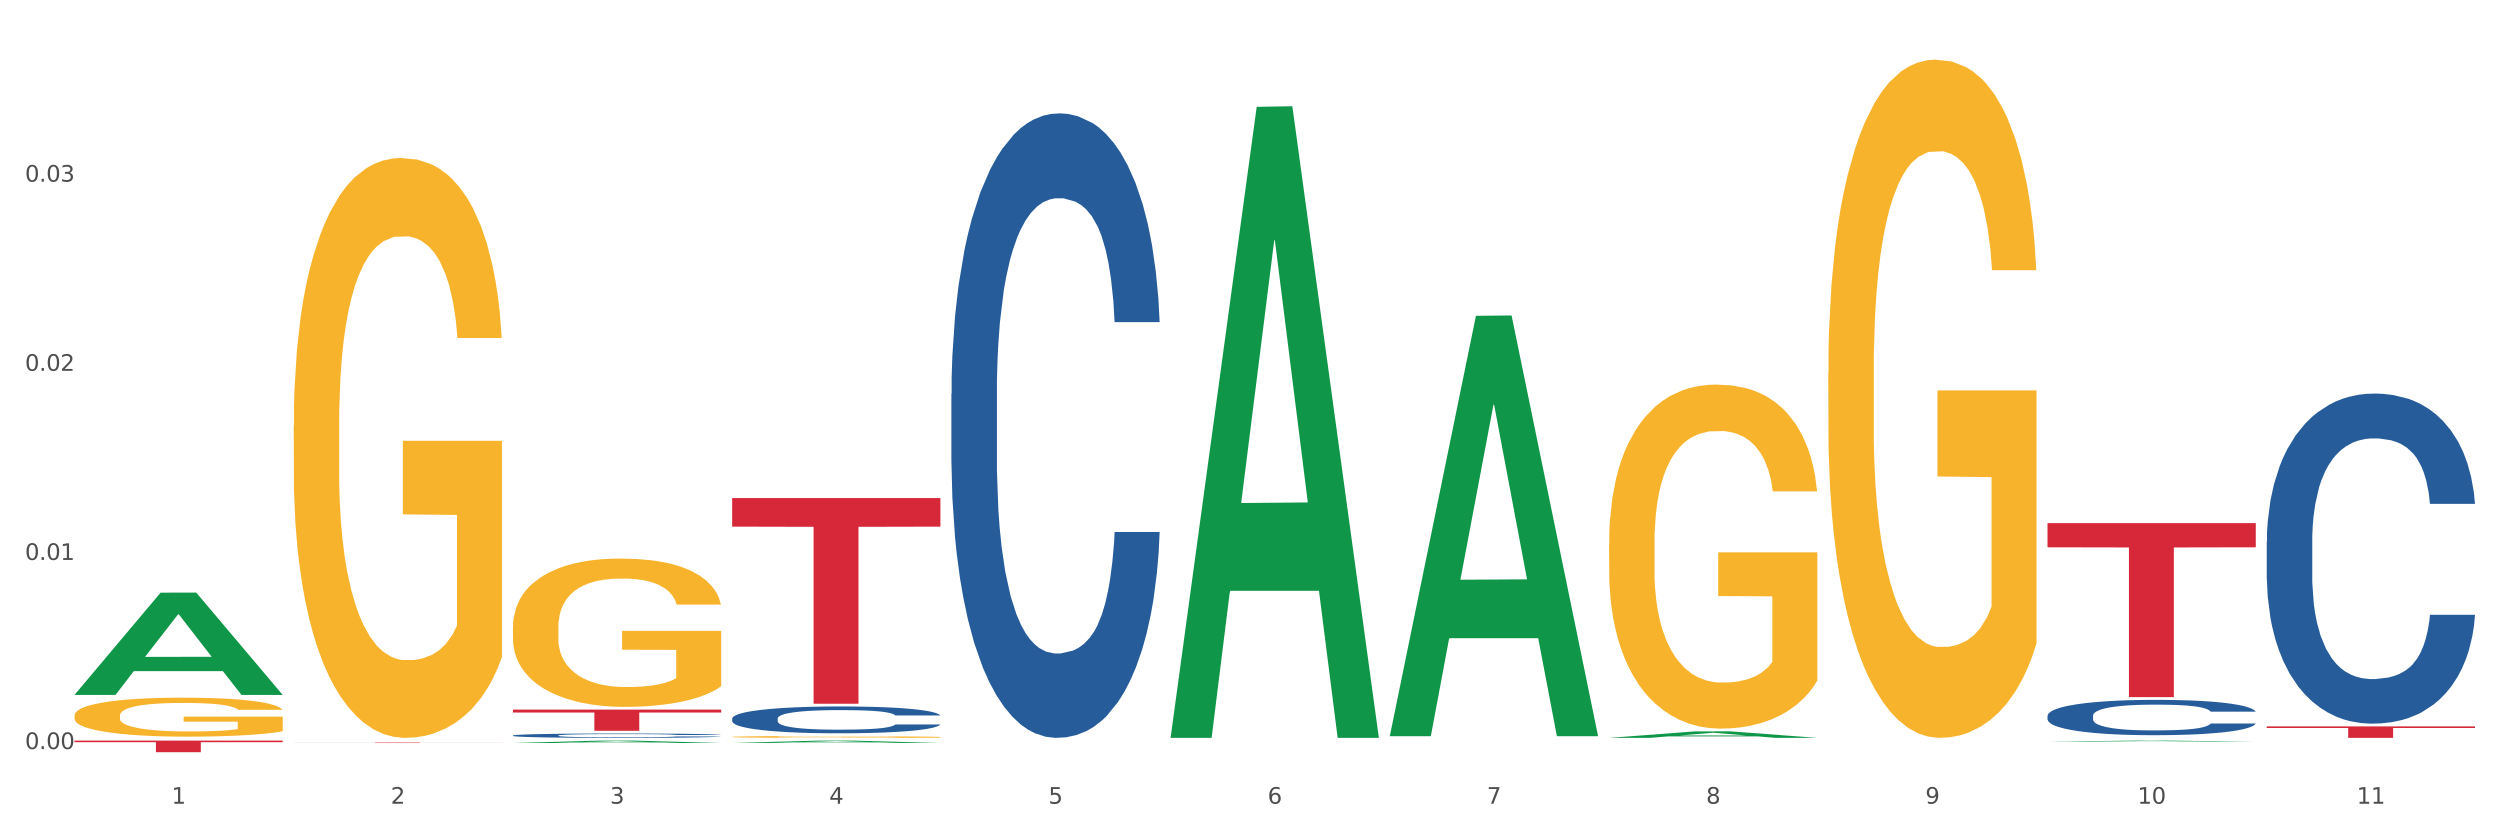 <?xml version="1.0" encoding="utf-8" standalone="no"?>
<!DOCTYPE svg PUBLIC "-//W3C//DTD SVG 1.1//EN"
  "http://www.w3.org/Graphics/SVG/1.1/DTD/svg11.dtd">
<svg xmlns:xlink="http://www.w3.org/1999/xlink" width="1080pt" height="360pt" viewBox="0 0 1080 360" xmlns="http://www.w3.org/2000/svg" version="1.1">
 <rect x="0" y="0" width="1080" height="360" fill="#333333" stroke="none"/>
 <defs>
  <style type="text/css">*{stroke-linejoin: round; stroke-linecap: butt}</style>
 </defs>
 <g id="figure_1">
  <g id="patch_1">
   <path d="M 0 360 
L 1080 360 
L 1080 0 
L 0 0 
z
" style="fill: #ffffff; stroke: #ffffff; stroke-linejoin: miter"/>
  </g>
  <g id="axes_1">
   <g id="matplotlib.axis_1">
    <g id="xtick_1">
     <g id="text_1">
      <!-- 1 -->
      <g style="fill: #4d4d4d" transform="translate(74.106 347.204) scale(0.096 -0.096)">
       <defs>
        <path id="DejaVuSans-31" d="M 794 531 
L 1825 531 
L 1825 4091 
L 703 3866 
L 703 4441 
L 1819 4666 
L 2450 4666 
L 2450 531 
L 3481 531 
L 3481 0 
L 794 0 
L 794 531 
z
" transform="scale(0.016)"/>
       </defs>
       <use xlink:href="#DejaVuSans-31"/>
      </g>
     </g>
    </g>
    <g id="xtick_2">
     <g id="text_2">
      <!-- 2 -->
      <g style="fill: #4d4d4d" transform="translate(168.812 347.204) scale(0.096 -0.096)">
       <defs>
        <path id="DejaVuSans-32" d="M 1228 531 
L 3431 531 
L 3431 0 
L 469 0 
L 469 531 
Q 828 903 1448 1529 
Q 2069 2156 2228 2338 
Q 2531 2678 2651 2914 
Q 2772 3150 2772 3378 
Q 2772 3750 2511 3984 
Q 2250 4219 1831 4219 
Q 1534 4219 1204 4116 
Q 875 4013 500 3803 
L 500 4441 
Q 881 4594 1212 4672 
Q 1544 4750 1819 4750 
Q 2544 4750 2975 4387 
Q 3406 4025 3406 3419 
Q 3406 3131 3298 2873 
Q 3191 2616 2906 2266 
Q 2828 2175 2409 1742 
Q 1991 1309 1228 531 
z
" transform="scale(0.016)"/>
       </defs>
       <use xlink:href="#DejaVuSans-32"/>
      </g>
     </g>
    </g>
    <g id="xtick_3">
     <g id="text_3">
      <!-- 3 -->
      <g style="fill: #4d4d4d" transform="translate(263.517 347.204) scale(0.096 -0.096)">
       <defs>
        <path id="DejaVuSans-33" d="M 2597 2516 
Q 3050 2419 3304 2112 
Q 3559 1806 3559 1356 
Q 3559 666 3084 287 
Q 2609 -91 1734 -91 
Q 1441 -91 1130 -33 
Q 819 25 488 141 
L 488 750 
Q 750 597 1062 519 
Q 1375 441 1716 441 
Q 2309 441 2620 675 
Q 2931 909 2931 1356 
Q 2931 1769 2642 2001 
Q 2353 2234 1838 2234 
L 1294 2234 
L 1294 2753 
L 1863 2753 
Q 2328 2753 2575 2939 
Q 2822 3125 2822 3475 
Q 2822 3834 2567 4026 
Q 2313 4219 1838 4219 
Q 1578 4219 1281 4162 
Q 984 4106 628 3988 
L 628 4550 
Q 988 4650 1302 4700 
Q 1616 4750 1894 4750 
Q 2613 4750 3031 4423 
Q 3450 4097 3450 3541 
Q 3450 3153 3228 2886 
Q 3006 2619 2597 2516 
z
" transform="scale(0.016)"/>
       </defs>
       <use xlink:href="#DejaVuSans-33"/>
      </g>
     </g>
    </g>
    <g id="xtick_4">
     <g id="text_4">
      <!-- 4 -->
      <g style="fill: #4d4d4d" transform="translate(358.223 347.204) scale(0.096 -0.096)">
       <defs>
        <path id="DejaVuSans-34" d="M 2419 4116 
L 825 1625 
L 2419 1625 
L 2419 4116 
z
M 2253 4666 
L 3047 4666 
L 3047 1625 
L 3713 1625 
L 3713 1100 
L 3047 1100 
L 3047 0 
L 2419 0 
L 2419 1100 
L 313 1100 
L 313 1709 
L 2253 4666 
z
" transform="scale(0.016)"/>
       </defs>
       <use xlink:href="#DejaVuSans-34"/>
      </g>
     </g>
    </g>
    <g id="xtick_5">
     <g id="text_5">
      <!-- 5 -->
      <g style="fill: #4d4d4d" transform="translate(452.928 347.204) scale(0.096 -0.096)">
       <defs>
        <path id="DejaVuSans-35" d="M 691 4666 
L 3169 4666 
L 3169 4134 
L 1269 4134 
L 1269 2991 
Q 1406 3038 1543 3061 
Q 1681 3084 1819 3084 
Q 2600 3084 3056 2656 
Q 3513 2228 3513 1497 
Q 3513 744 3044 326 
Q 2575 -91 1722 -91 
Q 1428 -91 1123 -41 
Q 819 9 494 109 
L 494 744 
Q 775 591 1075 516 
Q 1375 441 1709 441 
Q 2250 441 2565 725 
Q 2881 1009 2881 1497 
Q 2881 1984 2565 2268 
Q 2250 2553 1709 2553 
Q 1456 2553 1204 2497 
Q 953 2441 691 2322 
L 691 4666 
z
" transform="scale(0.016)"/>
       </defs>
       <use xlink:href="#DejaVuSans-35"/>
      </g>
     </g>
    </g>
    <g id="xtick_6">
     <g id="text_6">
      <!-- 6 -->
      <g style="fill: #4d4d4d" transform="translate(547.634 347.204) scale(0.096 -0.096)">
       <defs>
        <path id="DejaVuSans-36" d="M 2113 2584 
Q 1688 2584 1439 2293 
Q 1191 2003 1191 1497 
Q 1191 994 1439 701 
Q 1688 409 2113 409 
Q 2538 409 2786 701 
Q 3034 994 3034 1497 
Q 3034 2003 2786 2293 
Q 2538 2584 2113 2584 
z
M 3366 4563 
L 3366 3988 
Q 3128 4100 2886 4159 
Q 2644 4219 2406 4219 
Q 1781 4219 1451 3797 
Q 1122 3375 1075 2522 
Q 1259 2794 1537 2939 
Q 1816 3084 2150 3084 
Q 2853 3084 3261 2657 
Q 3669 2231 3669 1497 
Q 3669 778 3244 343 
Q 2819 -91 2113 -91 
Q 1303 -91 875 529 
Q 447 1150 447 2328 
Q 447 3434 972 4092 
Q 1497 4750 2381 4750 
Q 2619 4750 2861 4703 
Q 3103 4656 3366 4563 
z
" transform="scale(0.016)"/>
       </defs>
       <use xlink:href="#DejaVuSans-36"/>
      </g>
     </g>
    </g>
    <g id="xtick_7">
     <g id="text_7">
      <!-- 7 -->
      <g style="fill: #4d4d4d" transform="translate(642.339 347.204) scale(0.096 -0.096)">
       <defs>
        <path id="DejaVuSans-37" d="M 525 4666 
L 3525 4666 
L 3525 4397 
L 1831 0 
L 1172 0 
L 2766 4134 
L 525 4134 
L 525 4666 
z
" transform="scale(0.016)"/>
       </defs>
       <use xlink:href="#DejaVuSans-37"/>
      </g>
     </g>
    </g>
    <g id="xtick_8">
     <g id="text_8">
      <!-- 8 -->
      <g style="fill: #4d4d4d" transform="translate(737.044 347.204) scale(0.096 -0.096)">
       <defs>
        <path id="DejaVuSans-38" d="M 2034 2216 
Q 1584 2216 1326 1975 
Q 1069 1734 1069 1313 
Q 1069 891 1326 650 
Q 1584 409 2034 409 
Q 2484 409 2743 651 
Q 3003 894 3003 1313 
Q 3003 1734 2745 1975 
Q 2488 2216 2034 2216 
z
M 1403 2484 
Q 997 2584 770 2862 
Q 544 3141 544 3541 
Q 544 4100 942 4425 
Q 1341 4750 2034 4750 
Q 2731 4750 3128 4425 
Q 3525 4100 3525 3541 
Q 3525 3141 3298 2862 
Q 3072 2584 2669 2484 
Q 3125 2378 3379 2068 
Q 3634 1759 3634 1313 
Q 3634 634 3220 271 
Q 2806 -91 2034 -91 
Q 1263 -91 848 271 
Q 434 634 434 1313 
Q 434 1759 690 2068 
Q 947 2378 1403 2484 
z
M 1172 3481 
Q 1172 3119 1398 2916 
Q 1625 2713 2034 2713 
Q 2441 2713 2670 2916 
Q 2900 3119 2900 3481 
Q 2900 3844 2670 4047 
Q 2441 4250 2034 4250 
Q 1625 4250 1398 4047 
Q 1172 3844 1172 3481 
z
" transform="scale(0.016)"/>
       </defs>
       <use xlink:href="#DejaVuSans-38"/>
      </g>
     </g>
    </g>
    <g id="xtick_9">
     <g id="text_9">
      <!-- 9 -->
      <g style="fill: #4d4d4d" transform="translate(831.75 347.204) scale(0.096 -0.096)">
       <defs>
        <path id="DejaVuSans-39" d="M 703 97 
L 703 672 
Q 941 559 1184 500 
Q 1428 441 1663 441 
Q 2288 441 2617 861 
Q 2947 1281 2994 2138 
Q 2813 1869 2534 1725 
Q 2256 1581 1919 1581 
Q 1219 1581 811 2004 
Q 403 2428 403 3163 
Q 403 3881 828 4315 
Q 1253 4750 1959 4750 
Q 2769 4750 3195 4129 
Q 3622 3509 3622 2328 
Q 3622 1225 3098 567 
Q 2575 -91 1691 -91 
Q 1453 -91 1209 -44 
Q 966 3 703 97 
z
M 1959 2075 
Q 2384 2075 2632 2365 
Q 2881 2656 2881 3163 
Q 2881 3666 2632 3958 
Q 2384 4250 1959 4250 
Q 1534 4250 1286 3958 
Q 1038 3666 1038 3163 
Q 1038 2656 1286 2365 
Q 1534 2075 1959 2075 
z
" transform="scale(0.016)"/>
       </defs>
       <use xlink:href="#DejaVuSans-39"/>
      </g>
     </g>
    </g>
    <g id="xtick_10">
     <g id="text_10">
      <!-- 10 -->
      <g style="fill: #4d4d4d" transform="translate(923.401 347.204) scale(0.096 -0.096)">
       <defs>
        <path id="DejaVuSans-30" d="M 2034 4250 
Q 1547 4250 1301 3770 
Q 1056 3291 1056 2328 
Q 1056 1369 1301 889 
Q 1547 409 2034 409 
Q 2525 409 2770 889 
Q 3016 1369 3016 2328 
Q 3016 3291 2770 3770 
Q 2525 4250 2034 4250 
z
M 2034 4750 
Q 2819 4750 3233 4129 
Q 3647 3509 3647 2328 
Q 3647 1150 3233 529 
Q 2819 -91 2034 -91 
Q 1250 -91 836 529 
Q 422 1150 422 2328 
Q 422 3509 836 4129 
Q 1250 4750 2034 4750 
z
" transform="scale(0.016)"/>
       </defs>
       <use xlink:href="#DejaVuSans-31"/>
       <use xlink:href="#DejaVuSans-30" transform="translate(63.623 0)"/>
      </g>
     </g>
    </g>
    <g id="xtick_11">
     <g id="text_11">
      <!-- 11 -->
      <g style="fill: #4d4d4d" transform="translate(1018.107 347.204) scale(0.096 -0.096)">
       <use xlink:href="#DejaVuSans-31"/>
       <use xlink:href="#DejaVuSans-31" transform="translate(63.623 0)"/>
      </g>
     </g>
    </g>
    <g id="xtick_12"/>
    <g id="xtick_13"/>
    <g id="xtick_14"/>
    <g id="xtick_15"/>
    <g id="xtick_16"/>
    <g id="xtick_17"/>
    <g id="xtick_18"/>
    <g id="xtick_19"/>
    <g id="xtick_20"/>
    <g id="xtick_21"/>
   </g>
   <g id="matplotlib.axis_2">
    <g id="ytick_1">
     <g id="text_12">
      <!-- 0.00 -->
      <g style="fill: #4d4d4d" transform="translate(10.8 323.59) scale(0.096 -0.096)">
       <defs>
        <path id="DejaVuSans-2e" d="M 684 794 
L 1344 794 
L 1344 0 
L 684 0 
L 684 794 
z
" transform="scale(0.016)"/>
       </defs>
       <use xlink:href="#DejaVuSans-30"/>
       <use xlink:href="#DejaVuSans-2e" transform="translate(63.623 0)"/>
       <use xlink:href="#DejaVuSans-30" transform="translate(95.41 0)"/>
       <use xlink:href="#DejaVuSans-30" transform="translate(159.033 0)"/>
      </g>
     </g>
    </g>
    <g id="ytick_2">
     <g id="text_13">
      <!-- 0.01 -->
      <g style="fill: #4d4d4d" transform="translate(10.8 241.886) scale(0.096 -0.096)">
       <use xlink:href="#DejaVuSans-30"/>
       <use xlink:href="#DejaVuSans-2e" transform="translate(63.623 0)"/>
       <use xlink:href="#DejaVuSans-30" transform="translate(95.41 0)"/>
       <use xlink:href="#DejaVuSans-31" transform="translate(159.033 0)"/>
      </g>
     </g>
    </g>
    <g id="ytick_3">
     <g id="text_14">
      <!-- 0.02 -->
      <g style="fill: #4d4d4d" transform="translate(10.8 160.181) scale(0.096 -0.096)">
       <use xlink:href="#DejaVuSans-30"/>
       <use xlink:href="#DejaVuSans-2e" transform="translate(63.623 0)"/>
       <use xlink:href="#DejaVuSans-30" transform="translate(95.41 0)"/>
       <use xlink:href="#DejaVuSans-32" transform="translate(159.033 0)"/>
      </g>
     </g>
    </g>
    <g id="ytick_4">
     <g id="text_15">
      <!-- 0.03 -->
      <g style="fill: #4d4d4d" transform="translate(10.8 78.477) scale(0.096 -0.096)">
       <use xlink:href="#DejaVuSans-30"/>
       <use xlink:href="#DejaVuSans-2e" transform="translate(63.623 0)"/>
       <use xlink:href="#DejaVuSans-30" transform="translate(95.41 0)"/>
       <use xlink:href="#DejaVuSans-33" transform="translate(159.033 0)"/>
      </g>
     </g>
    </g>
    <g id="ytick_5"/>
    <g id="ytick_6"/>
    <g id="ytick_7"/>
    <g id="ytick_8"/>
   </g>
   <g id="PolyCollection_1">
    <path d="M 32.175 300.14 
L 32.268 300.098 
L 69.369 256.028 
L 84.766 255.987 
L 122.145 300.223 
L 104.337 300.223 
L 96.267 289.922 
L 57.96 289.922 
L 57.682 290.088 
L 49.891 300.223 
L 32.175 300.223 
L 32.175 300.14 
L 62.783 283.775 
L 91.444 283.733 
L 77.253 265.416 
L 77.067 265.332 
L 76.882 265.457 
L 62.691 283.733 
L 62.783 283.775 
L 32.175 300.14 
z
" clip-path="url(#p3808cb29f4)" style="fill: #109648"/>
    <path d="M 410.997 170.195 
L 411.103 169.949 
L 411.103 163.05 
L 411.422 153.687 
L 412.592 136.44 
L 414.081 123.381 
L 416.633 108.105 
L 418.016 101.699 
L 419.824 94.554 
L 423.546 82.974 
L 427.8 73.118 
L 430.778 67.698 
L 433.011 64.248 
L 438.009 58.089 
L 440.881 55.379 
L 443.858 53.161 
L 446.411 51.683 
L 450.665 49.958 
L 454.068 49.219 
L 458.003 48.972 
L 461.299 49.219 
L 465.66 50.204 
L 472.041 53.161 
L 474.487 54.886 
L 477.783 57.842 
L 481.186 61.785 
L 483.951 65.727 
L 487.142 71.394 
L 490.439 78.785 
L 493.629 88.148 
L 495.862 96.772 
L 497.67 105.888 
L 499.266 116.975 
L 500.435 129.048 
L 500.967 139.15 
L 481.505 139.15 
L 480.974 130.034 
L 479.91 120.178 
L 478.847 113.526 
L 477.677 108.105 
L 475.869 101.946 
L 474.274 98.004 
L 471.615 93.322 
L 469.169 90.366 
L 467.149 88.641 
L 464.703 87.162 
L 459.491 85.684 
L 455.769 85.684 
L 453.43 86.177 
L 450.558 87.409 
L 448.112 89.134 
L 445.241 92.09 
L 443.008 95.293 
L 440.774 99.482 
L 439.498 102.439 
L 437.584 107.859 
L 436.308 112.294 
L 434.606 119.932 
L 433.649 125.353 
L 431.947 139.397 
L 431.203 149.745 
L 430.884 156.89 
L 430.671 164.774 
L 430.671 203.211 
L 431.309 220.458 
L 431.841 227.85 
L 432.692 236.227 
L 434.287 247.068 
L 436.627 257.662 
L 439.073 265.3 
L 441.093 269.982 
L 443.008 273.431 
L 444.922 276.141 
L 447.262 278.605 
L 449.176 280.084 
L 452.047 281.562 
L 455.45 282.301 
L 458.109 282.301 
L 463.533 281.069 
L 465.979 279.837 
L 468.318 278.113 
L 470.871 275.402 
L 472.891 272.446 
L 474.061 270.228 
L 475.975 265.547 
L 477.464 260.619 
L 478.74 254.952 
L 479.591 250.024 
L 480.548 242.633 
L 481.293 234.256 
L 481.505 229.821 
L 500.967 229.821 
L 500.542 238.691 
L 499.797 247.314 
L 498.308 258.894 
L 497.139 265.547 
L 495.331 273.678 
L 493.416 280.576 
L 490.758 288.214 
L 488.312 293.881 
L 485.759 298.809 
L 482.994 303.244 
L 477.996 309.404 
L 476.188 311.128 
L 472.36 314.085 
L 469.382 315.81 
L 465.022 317.535 
L 460.555 318.52 
L 455.876 318.766 
L 451.728 318.274 
L 447.155 316.795 
L 444.284 315.317 
L 441.093 313.1 
L 437.371 309.65 
L 433.862 305.462 
L 430.565 300.534 
L 427.481 294.867 
L 424.609 288.461 
L 420.887 277.866 
L 418.122 267.518 
L 416.102 257.909 
L 414.719 249.778 
L 413.337 239.43 
L 412.592 232.285 
L 411.422 215.037 
L 410.997 199.022 
L 410.997 170.195 
z
" clip-path="url(#p3808cb29f4)" style="fill: #255c99"/>
    <path d="M 884.524 309.196 
L 884.631 309.182 
L 884.631 308.792 
L 884.95 308.262 
L 886.12 307.286 
L 887.608 306.547 
L 890.161 305.683 
L 891.543 305.32 
L 893.351 304.916 
L 897.073 304.261 
L 901.327 303.703 
L 904.305 303.396 
L 906.538 303.201 
L 911.537 302.853 
L 914.408 302.699 
L 917.386 302.574 
L 919.938 302.49 
L 924.192 302.393 
L 927.595 302.351 
L 931.53 302.337 
L 934.827 302.351 
L 939.187 302.407 
L 945.568 302.574 
L 948.014 302.671 
L 951.311 302.839 
L 954.714 303.062 
L 957.479 303.285 
L 960.669 303.606 
L 963.966 304.024 
L 967.157 304.554 
L 969.39 305.042 
L 971.198 305.557 
L 972.793 306.185 
L 973.963 306.868 
L 974.495 307.44 
L 955.033 307.44 
L 954.501 306.924 
L 953.438 306.366 
L 952.374 305.99 
L 951.204 305.683 
L 949.396 305.334 
L 947.801 305.111 
L 945.143 304.846 
L 942.697 304.679 
L 940.676 304.581 
L 938.23 304.498 
L 933.019 304.414 
L 929.297 304.414 
L 926.957 304.442 
L 924.086 304.512 
L 921.64 304.609 
L 918.768 304.777 
L 916.535 304.958 
L 914.302 305.195 
L 913.026 305.362 
L 911.111 305.669 
L 909.835 305.92 
L 908.134 306.352 
L 907.176 306.659 
L 905.475 307.454 
L 904.73 308.039 
L 904.411 308.443 
L 904.199 308.89 
L 904.199 311.065 
L 904.837 312.041 
L 905.368 312.459 
L 906.219 312.933 
L 907.814 313.546 
L 910.154 314.146 
L 912.6 314.578 
L 914.621 314.843 
L 916.535 315.038 
L 918.449 315.191 
L 920.789 315.331 
L 922.703 315.415 
L 925.575 315.498 
L 928.978 315.54 
L 931.636 315.54 
L 937.06 315.47 
L 939.506 315.401 
L 941.846 315.303 
L 944.398 315.15 
L 946.419 314.982 
L 947.589 314.857 
L 949.503 314.592 
L 950.992 314.313 
L 952.268 313.992 
L 953.119 313.714 
L 954.076 313.295 
L 954.82 312.821 
L 955.033 312.57 
L 974.495 312.57 
L 974.069 313.072 
L 973.325 313.56 
L 971.836 314.215 
L 970.666 314.592 
L 968.858 315.052 
L 966.944 315.442 
L 964.285 315.875 
L 961.839 316.195 
L 959.287 316.474 
L 956.522 316.725 
L 951.523 317.074 
L 949.715 317.171 
L 945.887 317.339 
L 942.909 317.436 
L 938.549 317.534 
L 934.082 317.589 
L 929.403 317.603 
L 925.256 317.576 
L 920.683 317.492 
L 917.811 317.408 
L 914.621 317.283 
L 910.899 317.088 
L 907.389 316.851 
L 904.092 316.572 
L 901.008 316.251 
L 898.137 315.889 
L 894.415 315.289 
L 891.65 314.703 
L 889.629 314.16 
L 888.246 313.7 
L 886.864 313.114 
L 886.12 312.71 
L 884.95 311.734 
L 884.524 310.828 
L 884.524 309.196 
z
" clip-path="url(#p3808cb29f4)" style="fill: #255c99"/>
    <path d="M 979.23 234.088 
L 979.336 233.958 
L 979.336 230.312 
L 979.655 225.363 
L 980.825 216.246 
L 982.314 209.343 
L 984.866 201.269 
L 986.249 197.883 
L 988.057 194.106 
L 991.779 187.985 
L 996.033 182.775 
L 999.01 179.91 
L 1001.244 178.087 
L 1006.242 174.831 
L 1009.114 173.398 
L 1012.091 172.226 
L 1014.644 171.445 
L 1018.898 170.533 
L 1022.301 170.142 
L 1026.236 170.012 
L 1029.532 170.142 
L 1033.893 170.663 
L 1040.273 172.226 
L 1042.719 173.138 
L 1046.016 174.701 
L 1049.419 176.784 
L 1052.184 178.868 
L 1055.375 181.864 
L 1058.672 185.771 
L 1061.862 190.72 
L 1064.095 195.278 
L 1065.903 200.097 
L 1067.498 205.957 
L 1068.668 212.339 
L 1069.2 217.679 
L 1049.738 217.679 
L 1049.207 212.86 
L 1048.143 207.65 
L 1047.08 204.134 
L 1045.91 201.269 
L 1044.102 198.013 
L 1042.507 195.929 
L 1039.848 193.455 
L 1037.402 191.892 
L 1035.381 190.98 
L 1032.935 190.199 
L 1027.724 189.417 
L 1024.002 189.417 
L 1021.663 189.678 
L 1018.791 190.329 
L 1016.345 191.241 
L 1013.474 192.803 
L 1011.24 194.497 
L 1009.007 196.711 
L 1007.731 198.273 
L 1005.817 201.139 
L 1004.541 203.483 
L 1002.839 207.52 
L 1001.882 210.385 
L 1000.18 217.809 
L 999.436 223.279 
L 999.117 227.056 
L 998.904 231.223 
L 998.904 251.54 
L 999.542 260.657 
L 1000.074 264.564 
L 1000.925 268.992 
L 1002.52 274.722 
L 1004.86 280.322 
L 1007.306 284.36 
L 1009.326 286.834 
L 1011.24 288.657 
L 1013.155 290.09 
L 1015.494 291.392 
L 1017.409 292.174 
L 1020.28 292.955 
L 1023.683 293.346 
L 1026.342 293.346 
L 1031.766 292.695 
L 1034.212 292.044 
L 1036.551 291.132 
L 1039.104 289.699 
L 1041.124 288.136 
L 1042.294 286.964 
L 1044.208 284.49 
L 1045.697 281.885 
L 1046.973 278.89 
L 1047.824 276.285 
L 1048.781 272.378 
L 1049.526 267.95 
L 1049.738 265.606 
L 1069.2 265.606 
L 1068.775 270.294 
L 1068.03 274.852 
L 1066.541 280.973 
L 1065.371 284.49 
L 1063.564 288.788 
L 1061.649 292.434 
L 1058.991 296.472 
L 1056.545 299.467 
L 1053.992 302.072 
L 1051.227 304.416 
L 1046.229 307.672 
L 1044.421 308.584 
L 1040.592 310.146 
L 1037.615 311.058 
L 1033.254 311.97 
L 1028.788 312.491 
L 1024.109 312.621 
L 1019.961 312.36 
L 1015.388 311.579 
L 1012.517 310.798 
L 1009.326 309.625 
L 1005.604 307.802 
L 1002.095 305.588 
L 998.798 302.983 
L 995.714 299.988 
L 992.842 296.602 
L 989.12 291.002 
L 986.355 285.532 
L 984.334 280.453 
L 982.952 276.155 
L 981.569 270.685 
L 980.825 266.908 
L 979.655 257.791 
L 979.23 249.326 
L 979.23 234.088 
z
" clip-path="url(#p3808cb29f4)" style="fill: #255c99"/>
    <path d="M 32.175 309.179 
L 32.281 309.164 
L 32.281 308.61 
L 32.494 308.133 
L 33.556 306.98 
L 35.149 306.027 
L 36.318 305.52 
L 37.486 305.105 
L 38.867 304.69 
L 40.567 304.259 
L 43.647 303.629 
L 45.559 303.306 
L 47.896 302.968 
L 52.145 302.476 
L 55.225 302.199 
L 58.412 301.968 
L 63.617 301.692 
L 67.016 301.569 
L 70.627 301.476 
L 74.983 301.415 
L 78.275 301.4 
L 85.499 301.446 
L 91.659 301.584 
L 94.634 301.692 
L 98.458 301.876 
L 100.476 301.999 
L 103.769 302.245 
L 107.168 302.568 
L 109.505 302.845 
L 113.01 303.367 
L 115.666 303.89 
L 118.109 304.536 
L 119.383 304.982 
L 120.339 305.397 
L 121.189 305.873 
L 122.039 306.627 
L 102.919 306.627 
L 102.175 306.089 
L 101.007 305.581 
L 99.307 305.089 
L 97.82 304.782 
L 95.271 304.398 
L 92.934 304.152 
L 90.491 303.967 
L 87.517 303.813 
L 85.18 303.736 
L 81.887 303.675 
L 75.407 303.69 
L 71.052 303.813 
L 68.078 303.967 
L 66.166 304.105 
L 64.467 304.259 
L 62.555 304.474 
L 60.324 304.797 
L 58.731 305.089 
L 57.137 305.458 
L 55.863 305.827 
L 54.694 306.258 
L 53.738 306.719 
L 52.995 307.196 
L 52.357 307.78 
L 51.826 308.748 
L 51.826 310.855 
L 52.039 311.331 
L 52.57 311.962 
L 53.207 312.438 
L 54.269 313.007 
L 55.225 313.391 
L 57.031 313.945 
L 59.049 314.406 
L 60.643 314.698 
L 62.236 314.944 
L 64.998 315.282 
L 68.078 315.559 
L 70.734 315.728 
L 74.345 315.882 
L 76.788 315.944 
L 78.913 315.974 
L 84.118 315.974 
L 87.835 315.928 
L 91.978 315.821 
L 95.165 315.682 
L 97.82 315.513 
L 100.795 315.236 
L 102.707 314.975 
L 102.707 311.762 
L 79.338 311.746 
L 79.338 309.609 
L 122.145 309.609 
L 122.145 315.882 
L 120.339 316.205 
L 118.321 316.497 
L 116.197 316.758 
L 113.01 317.081 
L 109.186 317.389 
L 105.787 317.604 
L 102.175 317.788 
L 97.927 317.958 
L 92.403 318.111 
L 89.004 318.173 
L 84.755 318.219 
L 79.763 318.234 
L 75.407 318.204 
L 71.159 318.127 
L 66.697 317.988 
L 62.342 317.788 
L 59.049 317.589 
L 55.756 317.343 
L 52.251 317.02 
L 49.489 316.712 
L 47.365 316.436 
L 45.028 316.082 
L 42.479 315.621 
L 40.567 315.206 
L 38.867 314.775 
L 37.061 314.222 
L 35.787 313.745 
L 34.512 313.145 
L 33.768 312.7 
L 32.919 312.008 
L 32.281 311.039 
L 32.175 309.179 
z
" clip-path="url(#p3808cb29f4)" style="fill: #f7b32b"/>
    <path d="M 126.88 184.007 
L 126.987 183.779 
L 126.987 175.542 
L 127.199 168.449 
L 128.261 151.29 
L 129.855 137.105 
L 131.023 129.555 
L 132.192 123.377 
L 133.572 117.2 
L 135.272 110.794 
L 138.352 101.413 
L 140.264 96.608 
L 142.601 91.575 
L 146.85 84.254 
L 149.931 80.135 
L 153.117 76.703 
L 158.322 72.585 
L 161.721 70.755 
L 165.333 69.382 
L 169.688 68.467 
L 172.981 68.238 
L 180.204 68.925 
L 186.365 70.984 
L 189.339 72.585 
L 193.163 75.331 
L 195.181 77.161 
L 198.474 80.822 
L 201.873 85.626 
L 204.21 89.745 
L 207.716 97.524 
L 210.371 105.303 
L 212.814 114.912 
L 214.089 121.547 
L 215.045 127.724 
L 215.895 134.817 
L 216.744 146.028 
L 197.624 146.028 
L 196.881 138.02 
L 195.712 130.47 
L 194.013 123.148 
L 192.526 118.573 
L 189.976 112.853 
L 187.64 109.192 
L 185.196 106.447 
L 182.222 104.159 
L 179.885 103.015 
L 176.592 102.1 
L 170.113 102.328 
L 165.758 104.159 
L 162.784 106.447 
L 160.872 108.506 
L 159.172 110.794 
L 157.26 113.997 
L 155.029 118.801 
L 153.436 123.148 
L 151.843 128.639 
L 150.568 134.131 
L 149.4 140.537 
L 148.444 147.401 
L 147.7 154.493 
L 147.063 163.187 
L 146.532 177.601 
L 146.532 208.946 
L 146.744 216.038 
L 147.275 225.419 
L 147.912 232.512 
L 148.975 240.977 
L 149.931 246.697 
L 151.736 254.933 
L 153.755 261.797 
L 155.348 266.144 
L 156.941 269.805 
L 159.703 274.838 
L 162.784 278.956 
L 165.439 281.473 
L 169.051 283.761 
L 171.494 284.676 
L 173.618 285.134 
L 178.823 285.134 
L 182.541 284.448 
L 186.684 282.846 
L 189.87 280.787 
L 192.526 278.27 
L 195.5 274.152 
L 197.412 270.262 
L 197.412 222.445 
L 174.043 222.216 
L 174.043 190.414 
L 216.851 190.414 
L 216.851 283.761 
L 215.045 288.566 
L 213.027 292.913 
L 210.902 296.802 
L 207.716 301.607 
L 203.892 306.183 
L 200.492 309.386 
L 196.881 312.131 
L 192.632 314.648 
L 187.108 316.936 
L 183.709 317.851 
L 179.46 318.538 
L 174.468 318.766 
L 170.113 318.309 
L 165.864 317.165 
L 161.403 315.106 
L 157.048 312.131 
L 153.755 309.157 
L 150.462 305.496 
L 146.956 300.692 
L 144.195 296.116 
L 142.07 291.998 
L 139.733 286.735 
L 137.184 279.872 
L 135.272 273.694 
L 133.572 267.288 
L 131.767 259.052 
L 130.492 251.959 
L 129.217 243.036 
L 128.474 236.401 
L 127.624 226.105 
L 126.987 211.691 
L 126.88 184.007 
z
" clip-path="url(#p3808cb29f4)" style="fill: #f7b32b"/>
    <path d="M 221.586 270.908 
L 221.692 270.849 
L 221.692 268.743 
L 221.905 266.929 
L 222.967 262.54 
L 224.56 258.912 
L 225.729 256.982 
L 226.897 255.402 
L 228.278 253.822 
L 229.978 252.184 
L 233.058 249.785 
L 234.97 248.556 
L 237.307 247.268 
L 241.556 245.396 
L 244.636 244.343 
L 247.823 243.465 
L 253.028 242.412 
L 256.427 241.944 
L 260.038 241.593 
L 264.394 241.359 
L 267.686 241.3 
L 274.91 241.476 
L 281.07 242.002 
L 284.045 242.412 
L 287.869 243.114 
L 289.887 243.582 
L 293.18 244.518 
L 296.579 245.747 
L 298.916 246.8 
L 302.421 248.79 
L 305.077 250.779 
L 307.52 253.237 
L 308.794 254.934 
L 309.75 256.513 
L 310.6 258.327 
L 311.45 261.194 
L 292.33 261.194 
L 291.586 259.147 
L 290.418 257.216 
L 288.718 255.343 
L 287.231 254.173 
L 284.682 252.71 
L 282.345 251.774 
L 279.902 251.072 
L 276.928 250.487 
L 274.591 250.194 
L 271.298 249.96 
L 264.818 250.019 
L 260.463 250.487 
L 257.489 251.072 
L 255.577 251.598 
L 253.878 252.184 
L 251.966 253.003 
L 249.735 254.231 
L 248.142 255.343 
L 246.548 256.748 
L 245.274 258.152 
L 244.105 259.79 
L 243.149 261.546 
L 242.406 263.359 
L 241.768 265.583 
L 241.237 269.269 
L 241.237 277.285 
L 241.45 279.099 
L 241.981 281.498 
L 242.618 283.312 
L 243.68 285.477 
L 244.636 286.94 
L 246.442 289.046 
L 248.46 290.802 
L 250.054 291.914 
L 251.647 292.85 
L 254.409 294.137 
L 257.489 295.19 
L 260.145 295.834 
L 263.756 296.419 
L 266.199 296.653 
L 268.324 296.77 
L 273.529 296.77 
L 277.246 296.595 
L 281.389 296.185 
L 284.576 295.658 
L 287.231 295.015 
L 290.206 293.961 
L 292.118 292.967 
L 292.118 280.738 
L 268.749 280.679 
L 268.749 272.546 
L 311.556 272.546 
L 311.556 296.419 
L 309.75 297.648 
L 307.732 298.759 
L 305.608 299.754 
L 302.421 300.983 
L 298.597 302.153 
L 295.198 302.972 
L 291.586 303.675 
L 287.338 304.318 
L 281.814 304.903 
L 278.415 305.137 
L 274.166 305.313 
L 269.174 305.371 
L 264.818 305.254 
L 260.57 304.962 
L 256.108 304.435 
L 251.753 303.675 
L 248.46 302.914 
L 245.167 301.978 
L 241.662 300.749 
L 238.9 299.579 
L 236.776 298.525 
L 234.439 297.18 
L 231.89 295.424 
L 229.978 293.844 
L 228.278 292.206 
L 226.472 290.1 
L 225.198 288.286 
L 223.923 286.004 
L 223.179 284.307 
L 222.33 281.674 
L 221.692 277.988 
L 221.586 270.908 
z
" clip-path="url(#p3808cb29f4)" style="fill: #f7b32b"/>
    <path d="M 316.291 318.333 
L 316.398 318.332 
L 316.398 318.305 
L 316.61 318.283 
L 317.672 318.227 
L 319.266 318.182 
L 320.434 318.157 
L 321.603 318.137 
L 322.983 318.118 
L 324.683 318.097 
L 327.763 318.067 
L 329.675 318.051 
L 332.012 318.035 
L 336.261 318.012 
L 339.342 317.998 
L 342.528 317.987 
L 347.733 317.974 
L 351.132 317.968 
L 354.744 317.964 
L 359.099 317.961 
L 362.392 317.96 
L 369.615 317.962 
L 375.776 317.969 
L 378.75 317.974 
L 382.574 317.983 
L 384.592 317.989 
L 387.885 318.001 
L 391.284 318.016 
L 393.621 318.029 
L 397.127 318.054 
L 399.782 318.079 
L 402.225 318.11 
L 403.5 318.132 
L 404.456 318.151 
L 405.306 318.174 
L 406.155 318.21 
L 387.035 318.21 
L 386.292 318.185 
L 385.123 318.16 
L 383.424 318.137 
L 381.937 318.122 
L 379.387 318.104 
L 377.051 318.092 
L 374.607 318.083 
L 371.633 318.076 
L 369.296 318.072 
L 366.003 318.069 
L 359.524 318.07 
L 355.169 318.076 
L 352.195 318.083 
L 350.283 318.09 
L 348.583 318.097 
L 346.671 318.107 
L 344.44 318.123 
L 342.847 318.137 
L 341.254 318.154 
L 339.979 318.172 
L 338.811 318.193 
L 337.855 318.215 
L 337.111 318.238 
L 336.474 318.266 
L 335.943 318.312 
L 335.943 318.413 
L 336.155 318.436 
L 336.686 318.466 
L 337.323 318.489 
L 338.386 318.516 
L 339.342 318.534 
L 341.147 318.561 
L 343.166 318.583 
L 344.759 318.597 
L 346.352 318.609 
L 349.114 318.625 
L 352.195 318.638 
L 354.85 318.646 
L 358.462 318.654 
L 360.905 318.657 
L 363.029 318.658 
L 368.234 318.658 
L 371.952 318.656 
L 376.095 318.651 
L 379.281 318.644 
L 381.937 318.636 
L 384.911 318.623 
L 386.823 318.61 
L 386.823 318.456 
L 363.454 318.456 
L 363.454 318.353 
L 406.262 318.353 
L 406.262 318.654 
L 404.456 318.669 
L 402.438 318.683 
L 400.313 318.696 
L 397.127 318.711 
L 393.303 318.726 
L 389.903 318.736 
L 386.292 318.745 
L 382.043 318.753 
L 376.519 318.761 
L 373.12 318.764 
L 368.871 318.766 
L 363.879 318.766 
L 359.524 318.765 
L 355.275 318.761 
L 350.814 318.755 
L 346.459 318.745 
L 343.166 318.736 
L 339.873 318.724 
L 336.367 318.708 
L 333.606 318.694 
L 331.481 318.68 
L 329.144 318.663 
L 326.595 318.641 
L 324.683 318.621 
L 322.983 318.601 
L 321.178 318.574 
L 319.903 318.551 
L 318.628 318.523 
L 317.885 318.501 
L 317.035 318.468 
L 316.398 318.422 
L 316.291 318.333 
z
" clip-path="url(#p3808cb29f4)" style="fill: #f7b32b"/>
    <path d="M 695.113 234.819 
L 695.22 234.683 
L 695.22 229.796 
L 695.432 225.588 
L 696.494 215.408 
L 698.088 206.991 
L 699.256 202.512 
L 700.424 198.847 
L 701.805 195.182 
L 703.505 191.381 
L 706.585 185.815 
L 708.497 182.965 
L 710.834 179.978 
L 715.083 175.634 
L 718.164 173.191 
L 721.35 171.155 
L 726.555 168.711 
L 729.954 167.625 
L 733.566 166.811 
L 737.921 166.268 
L 741.214 166.132 
L 748.437 166.539 
L 754.598 167.761 
L 757.572 168.711 
L 761.396 170.34 
L 763.414 171.426 
L 766.707 173.598 
L 770.106 176.449 
L 772.443 178.892 
L 775.948 183.507 
L 778.604 188.123 
L 781.047 193.824 
L 782.322 197.761 
L 783.278 201.426 
L 784.128 205.634 
L 784.977 212.285 
L 765.857 212.285 
L 765.114 207.534 
L 763.945 203.055 
L 762.246 198.711 
L 760.759 195.996 
L 758.209 192.602 
L 755.872 190.43 
L 753.429 188.802 
L 750.455 187.444 
L 748.118 186.765 
L 744.825 186.222 
L 738.346 186.358 
L 733.991 187.444 
L 731.016 188.802 
L 729.104 190.023 
L 727.405 191.381 
L 725.493 193.281 
L 723.262 196.132 
L 721.669 198.711 
L 720.076 201.969 
L 718.801 205.227 
L 717.632 209.028 
L 716.676 213.1 
L 715.933 217.308 
L 715.296 222.466 
L 714.764 231.018 
L 714.764 249.615 
L 714.977 253.823 
L 715.508 259.389 
L 716.145 263.597 
L 717.208 268.62 
L 718.164 272.013 
L 719.969 276.9 
L 721.988 280.972 
L 723.581 283.551 
L 725.174 285.723 
L 727.936 288.71 
L 731.016 291.153 
L 733.672 292.646 
L 737.284 294.004 
L 739.727 294.547 
L 741.851 294.818 
L 747.056 294.818 
L 750.774 294.411 
L 754.916 293.461 
L 758.103 292.239 
L 760.759 290.746 
L 763.733 288.303 
L 765.645 285.995 
L 765.645 257.624 
L 742.276 257.488 
L 742.276 238.62 
L 785.084 238.62 
L 785.084 294.004 
L 783.278 296.854 
L 781.26 299.434 
L 779.135 301.741 
L 775.948 304.592 
L 772.124 307.307 
L 768.725 309.207 
L 765.114 310.836 
L 760.865 312.329 
L 755.341 313.687 
L 751.942 314.23 
L 747.693 314.637 
L 742.701 314.773 
L 738.346 314.501 
L 734.097 313.823 
L 729.636 312.601 
L 725.28 310.836 
L 721.988 309.071 
L 718.695 306.9 
L 715.189 304.049 
L 712.428 301.334 
L 710.303 298.891 
L 707.966 295.768 
L 705.417 291.696 
L 703.505 288.031 
L 701.805 284.23 
L 700 279.343 
L 698.725 275.135 
L 697.45 269.841 
L 696.707 265.905 
L 695.857 259.796 
L 695.22 251.244 
L 695.113 234.819 
z
" clip-path="url(#p3808cb29f4)" style="fill: #f7b32b"/>
    <path d="M 789.819 161.158 
L 789.925 160.891 
L 789.925 151.257 
L 790.138 142.962 
L 791.2 122.893 
L 792.793 106.303 
L 793.962 97.473 
L 795.13 90.248 
L 796.511 83.023 
L 798.21 75.531 
L 801.291 64.56 
L 803.203 58.94 
L 805.54 53.053 
L 809.789 44.491 
L 812.869 39.674 
L 816.056 35.66 
L 821.261 30.844 
L 824.66 28.703 
L 828.271 27.097 
L 832.626 26.027 
L 835.919 25.759 
L 843.142 26.562 
L 849.303 28.971 
L 852.277 30.844 
L 856.101 34.055 
L 858.12 36.195 
L 861.413 40.477 
L 864.812 46.096 
L 867.149 50.913 
L 870.654 60.011 
L 873.309 69.108 
L 875.753 80.347 
L 877.027 88.107 
L 877.983 95.332 
L 878.833 103.627 
L 879.683 116.739 
L 860.563 116.739 
L 859.819 107.373 
L 858.651 98.543 
L 856.951 89.98 
L 855.464 84.628 
L 852.915 77.939 
L 850.578 73.657 
L 848.135 70.446 
L 845.161 67.771 
L 842.824 66.433 
L 839.531 65.362 
L 833.051 65.63 
L 828.696 67.771 
L 825.722 70.446 
L 823.81 72.855 
L 822.11 75.531 
L 820.198 79.277 
L 817.968 84.896 
L 816.374 89.98 
L 814.781 96.402 
L 813.506 102.824 
L 812.338 110.317 
L 811.382 118.344 
L 810.638 126.64 
L 810.001 136.808 
L 809.47 153.666 
L 809.47 190.325 
L 809.682 198.62 
L 810.213 209.591 
L 810.851 217.886 
L 811.913 227.787 
L 812.869 234.477 
L 814.675 244.11 
L 816.693 252.137 
L 818.286 257.222 
L 819.88 261.503 
L 822.641 267.39 
L 825.722 272.206 
L 828.377 275.15 
L 831.989 277.826 
L 834.432 278.896 
L 836.557 279.431 
L 841.761 279.431 
L 845.479 278.629 
L 849.622 276.755 
L 852.809 274.347 
L 855.464 271.404 
L 858.438 266.587 
L 860.35 262.038 
L 860.35 206.113 
L 836.981 205.845 
L 836.981 168.651 
L 879.789 168.651 
L 879.789 277.826 
L 877.983 283.445 
L 875.965 288.529 
L 873.841 293.078 
L 870.654 298.698 
L 866.83 304.049 
L 863.431 307.795 
L 859.819 311.006 
L 855.57 313.95 
L 850.047 316.626 
L 846.648 317.696 
L 842.399 318.499 
L 837.406 318.766 
L 833.051 318.231 
L 828.802 316.893 
L 824.341 314.485 
L 819.986 311.006 
L 816.693 307.528 
L 813.4 303.246 
L 809.895 297.627 
L 807.133 292.275 
L 805.009 287.459 
L 802.672 281.304 
L 800.122 273.277 
L 798.21 266.052 
L 796.511 258.56 
L 794.705 248.926 
L 793.43 240.631 
L 792.156 230.195 
L 791.412 222.435 
L 790.562 210.394 
L 789.925 193.536 
L 789.819 161.158 
z
" clip-path="url(#p3808cb29f4)" style="fill: #f7b32b"/>
    <path d="M 316.291 310.402 
L 316.398 310.392 
L 316.398 310.095 
L 316.717 309.693 
L 317.887 308.953 
L 319.376 308.392 
L 321.928 307.736 
L 323.31 307.461 
L 325.118 307.154 
L 328.84 306.656 
L 333.094 306.233 
L 336.072 306 
L 338.305 305.852 
L 343.304 305.588 
L 346.175 305.471 
L 349.153 305.376 
L 351.705 305.312 
L 355.959 305.238 
L 359.362 305.207 
L 363.297 305.196 
L 366.594 305.207 
L 370.954 305.249 
L 377.335 305.376 
L 379.781 305.45 
L 383.078 305.577 
L 386.481 305.746 
L 389.246 305.916 
L 392.436 306.159 
L 395.733 306.476 
L 398.924 306.879 
L 401.157 307.249 
L 402.965 307.64 
L 404.56 308.117 
L 405.73 308.635 
L 406.262 309.069 
L 386.8 309.069 
L 386.268 308.677 
L 385.205 308.254 
L 384.141 307.968 
L 382.971 307.736 
L 381.164 307.471 
L 379.568 307.302 
L 376.91 307.101 
L 374.464 306.974 
L 372.443 306.9 
L 369.997 306.836 
L 364.786 306.773 
L 361.064 306.773 
L 358.724 306.794 
L 355.853 306.847 
L 353.407 306.921 
L 350.535 307.048 
L 348.302 307.185 
L 346.069 307.365 
L 344.793 307.492 
L 342.878 307.725 
L 341.602 307.916 
L 339.901 308.244 
L 338.944 308.476 
L 337.242 309.08 
L 336.498 309.524 
L 336.178 309.831 
L 335.966 310.17 
L 335.966 311.82 
L 336.604 312.561 
L 337.136 312.879 
L 337.986 313.238 
L 339.582 313.704 
L 341.921 314.159 
L 344.367 314.487 
L 346.388 314.688 
L 348.302 314.836 
L 350.216 314.953 
L 352.556 315.058 
L 354.47 315.122 
L 357.342 315.185 
L 360.745 315.217 
L 363.403 315.217 
L 368.827 315.164 
L 371.273 315.111 
L 373.613 315.037 
L 376.165 314.921 
L 378.186 314.794 
L 379.356 314.699 
L 381.27 314.498 
L 382.759 314.286 
L 384.035 314.043 
L 384.886 313.831 
L 385.843 313.513 
L 386.587 313.154 
L 386.8 312.963 
L 406.262 312.963 
L 405.836 313.344 
L 405.092 313.714 
L 403.603 314.212 
L 402.433 314.498 
L 400.625 314.847 
L 398.711 315.143 
L 396.052 315.471 
L 393.606 315.714 
L 391.054 315.926 
L 388.289 316.117 
L 383.291 316.381 
L 381.483 316.455 
L 377.654 316.582 
L 374.676 316.656 
L 370.316 316.73 
L 365.849 316.773 
L 361.17 316.783 
L 357.023 316.762 
L 352.45 316.699 
L 349.578 316.635 
L 346.388 316.54 
L 342.666 316.392 
L 339.156 316.212 
L 335.859 316 
L 332.775 315.757 
L 329.904 315.482 
L 326.182 315.027 
L 323.417 314.582 
L 321.396 314.17 
L 320.014 313.82 
L 318.631 313.376 
L 317.887 313.069 
L 316.717 312.328 
L 316.291 311.64 
L 316.291 310.402 
z
" clip-path="url(#p3808cb29f4)" style="fill: #255c99"/>
    <path d="M 32.175 319.943 
L 122.145 319.943 
L 122.145 320.639 
L 86.754 320.644 
L 86.754 324.95 
L 67.353 324.95 
L 67.353 320.644 
L 32.175 320.639 
L 32.175 319.948 
L 32.175 319.943 
z
" clip-path="url(#p3808cb29f4)" style="fill: #d62839"/>
    <path d="M 126.88 320.794 
L 216.851 320.794 
L 216.851 320.822 
L 181.46 320.822 
L 181.46 320.991 
L 162.058 320.991 
L 162.058 320.822 
L 126.88 320.822 
L 126.88 320.795 
L 126.88 320.794 
z
" clip-path="url(#p3808cb29f4)" style="fill: #d62839"/>
    <path d="M 221.586 306.548 
L 311.556 306.548 
L 311.556 307.82 
L 276.165 307.828 
L 276.165 315.699 
L 256.764 315.699 
L 256.764 307.828 
L 221.586 307.82 
L 221.586 306.557 
L 221.586 306.548 
z
" clip-path="url(#p3808cb29f4)" style="fill: #d62839"/>
    <path d="M 316.291 215.158 
L 406.262 215.158 
L 406.262 227.507 
L 370.871 227.591 
L 370.871 304.019 
L 351.469 304.019 
L 351.469 227.591 
L 316.291 227.507 
L 316.291 215.242 
L 316.291 215.158 
z
" clip-path="url(#p3808cb29f4)" style="fill: #d62839"/>
    <path d="M 221.586 317.725 
L 221.692 317.723 
L 221.692 317.675 
L 222.011 317.609 
L 223.181 317.488 
L 224.67 317.397 
L 227.222 317.29 
L 228.605 317.245 
L 230.413 317.195 
L 234.135 317.114 
L 238.389 317.045 
L 241.367 317.007 
L 243.6 316.982 
L 248.598 316.939 
L 251.47 316.92 
L 254.447 316.905 
L 257 316.894 
L 261.254 316.882 
L 264.657 316.877 
L 268.592 316.875 
L 271.888 316.877 
L 276.249 316.884 
L 282.63 316.905 
L 285.076 316.917 
L 288.372 316.937 
L 291.775 316.965 
L 294.541 316.993 
L 297.731 317.032 
L 301.028 317.084 
L 304.218 317.15 
L 306.451 317.21 
L 308.259 317.274 
L 309.855 317.352 
L 311.024 317.437 
L 311.556 317.507 
L 292.095 317.507 
L 291.563 317.444 
L 290.499 317.374 
L 289.436 317.328 
L 288.266 317.29 
L 286.458 317.247 
L 284.863 317.219 
L 282.204 317.186 
L 279.758 317.165 
L 277.738 317.153 
L 275.292 317.143 
L 270.081 317.133 
L 266.358 317.133 
L 264.019 317.136 
L 261.147 317.145 
L 258.701 317.157 
L 255.83 317.178 
L 253.597 317.2 
L 251.363 317.229 
L 250.087 317.25 
L 248.173 317.288 
L 246.897 317.319 
L 245.195 317.373 
L 244.238 317.411 
L 242.536 317.509 
L 241.792 317.582 
L 241.473 317.632 
L 241.26 317.687 
L 241.26 317.956 
L 241.898 318.077 
L 242.43 318.129 
L 243.281 318.188 
L 244.876 318.264 
L 247.216 318.338 
L 249.662 318.392 
L 251.682 318.425 
L 253.597 318.449 
L 255.511 318.468 
L 257.851 318.485 
L 259.765 318.495 
L 262.636 318.506 
L 266.039 318.511 
L 268.698 318.511 
L 274.122 318.502 
L 276.568 318.494 
L 278.907 318.482 
L 281.46 318.463 
L 283.48 318.442 
L 284.65 318.426 
L 286.564 318.393 
L 288.053 318.359 
L 289.329 318.319 
L 290.18 318.285 
L 291.137 318.233 
L 291.882 318.174 
L 292.095 318.143 
L 311.556 318.143 
L 311.131 318.205 
L 310.386 318.266 
L 308.897 318.347 
L 307.728 318.393 
L 305.92 318.45 
L 304.005 318.499 
L 301.347 318.552 
L 298.901 318.592 
L 296.348 318.627 
L 293.583 318.658 
L 288.585 318.701 
L 286.777 318.713 
L 282.949 318.734 
L 279.971 318.746 
L 275.611 318.758 
L 271.144 318.765 
L 266.465 318.766 
L 262.317 318.763 
L 257.744 318.753 
L 254.873 318.742 
L 251.682 318.727 
L 247.96 318.703 
L 244.451 318.673 
L 241.154 318.639 
L 238.07 318.599 
L 235.198 318.554 
L 231.476 318.48 
L 228.711 318.407 
L 226.691 318.34 
L 225.308 318.283 
L 223.926 318.21 
L 223.181 318.16 
L 222.011 318.039 
L 221.586 317.927 
L 221.586 317.725 
z
" clip-path="url(#p3808cb29f4)" style="fill: #255c99"/>
    <path d="M 979.23 313.798 
L 1069.2 313.798 
L 1069.2 314.488 
L 1033.809 314.493 
L 1033.809 318.766 
L 1014.408 318.766 
L 1014.408 314.493 
L 979.23 314.488 
L 979.23 313.802 
L 979.23 313.798 
z
" clip-path="url(#p3808cb29f4)" style="fill: #d62839"/>
    <path d="M 221.586 320.979 
L 221.679 320.978 
L 258.78 319.944 
L 274.177 319.943 
L 311.556 320.981 
L 293.748 320.981 
L 285.678 320.739 
L 247.371 320.739 
L 247.093 320.743 
L 239.302 320.981 
L 221.586 320.981 
L 221.586 320.979 
L 252.194 320.595 
L 280.855 320.594 
L 266.664 320.164 
L 266.478 320.163 
L 266.293 320.165 
L 252.102 320.594 
L 252.194 320.595 
L 221.586 320.979 
z
" clip-path="url(#p3808cb29f4)" style="fill: #109648"/>
    <path d="M 316.291 320.955 
L 316.384 320.954 
L 353.485 319.944 
L 368.882 319.943 
L 406.262 320.957 
L 388.453 320.957 
L 380.384 320.721 
L 342.077 320.721 
L 341.798 320.725 
L 334.007 320.957 
L 316.291 320.957 
L 316.291 320.955 
L 346.9 320.58 
L 375.56 320.579 
L 361.369 320.159 
L 361.184 320.157 
L 360.998 320.16 
L 346.807 320.579 
L 346.9 320.58 
L 316.291 320.955 
z
" clip-path="url(#p3808cb29f4)" style="fill: #109648"/>
    <path d="M 505.702 318.254 
L 505.795 317.998 
L 542.896 46.15 
L 558.293 45.894 
L 595.673 318.766 
L 577.864 318.766 
L 569.795 255.224 
L 531.488 255.224 
L 531.209 256.249 
L 523.418 318.766 
L 505.702 318.766 
L 505.702 318.254 
L 536.311 217.304 
L 564.971 217.048 
L 550.78 104.055 
L 550.595 103.543 
L 550.409 104.312 
L 536.218 217.048 
L 536.311 217.304 
L 505.702 318.254 
z
" clip-path="url(#p3808cb29f4)" style="fill: #109648"/>
    <path d="M 600.408 317.682 
L 600.501 317.512 
L 637.602 136.437 
L 652.999 136.266 
L 690.378 318.024 
L 672.57 318.024 
L 664.5 275.699 
L 626.193 275.699 
L 625.915 276.382 
L 618.124 318.024 
L 600.408 318.024 
L 600.408 317.682 
L 631.016 250.441 
L 659.677 250.27 
L 645.486 175.007 
L 645.3 174.666 
L 645.115 175.178 
L 630.924 250.27 
L 631.016 250.441 
L 600.408 317.682 
z
" clip-path="url(#p3808cb29f4)" style="fill: #109648"/>
    <path d="M 695.113 318.761 
L 695.206 318.759 
L 732.307 315.952 
L 747.704 315.949 
L 785.084 318.766 
L 767.275 318.766 
L 759.206 318.111 
L 720.899 318.111 
L 720.62 318.121 
L 712.829 318.766 
L 695.113 318.766 
L 695.113 318.761 
L 725.722 317.719 
L 754.382 317.716 
L 740.191 316.55 
L 740.006 316.545 
L 739.82 316.553 
L 725.629 317.716 
L 725.722 317.719 
L 695.113 318.761 
z
" clip-path="url(#p3808cb29f4)" style="fill: #109648"/>
    <path d="M 884.524 225.986 
L 974.495 225.986 
L 974.495 236.433 
L 939.103 236.503 
L 939.103 301.16 
L 919.702 301.16 
L 919.702 236.503 
L 884.524 236.433 
L 884.524 226.057 
L 884.524 225.986 
z
" clip-path="url(#p3808cb29f4)" style="fill: #d62839"/>
    <path d="M 884.524 320.401 
L 884.617 320.4 
L 921.718 319.944 
L 937.115 319.943 
L 974.495 320.402 
L 956.686 320.402 
L 948.616 320.295 
L 910.31 320.295 
L 910.031 320.297 
L 902.24 320.402 
L 884.524 320.402 
L 884.524 320.401 
L 915.133 320.231 
L 943.793 320.231 
L 929.602 320.041 
L 929.417 320.04 
L 929.231 320.041 
L 915.04 320.231 
L 915.133 320.231 
L 884.524 320.401 
z
" clip-path="url(#p3808cb29f4)" style="fill: #109648"/>
   </g>
  </g>
 </g>
 <defs>
  <clipPath id="p3808cb29f4">
   <rect x="32.175" y="10.8" width="1037.025" height="329.109"/>
  </clipPath>
 </defs>
</svg>

